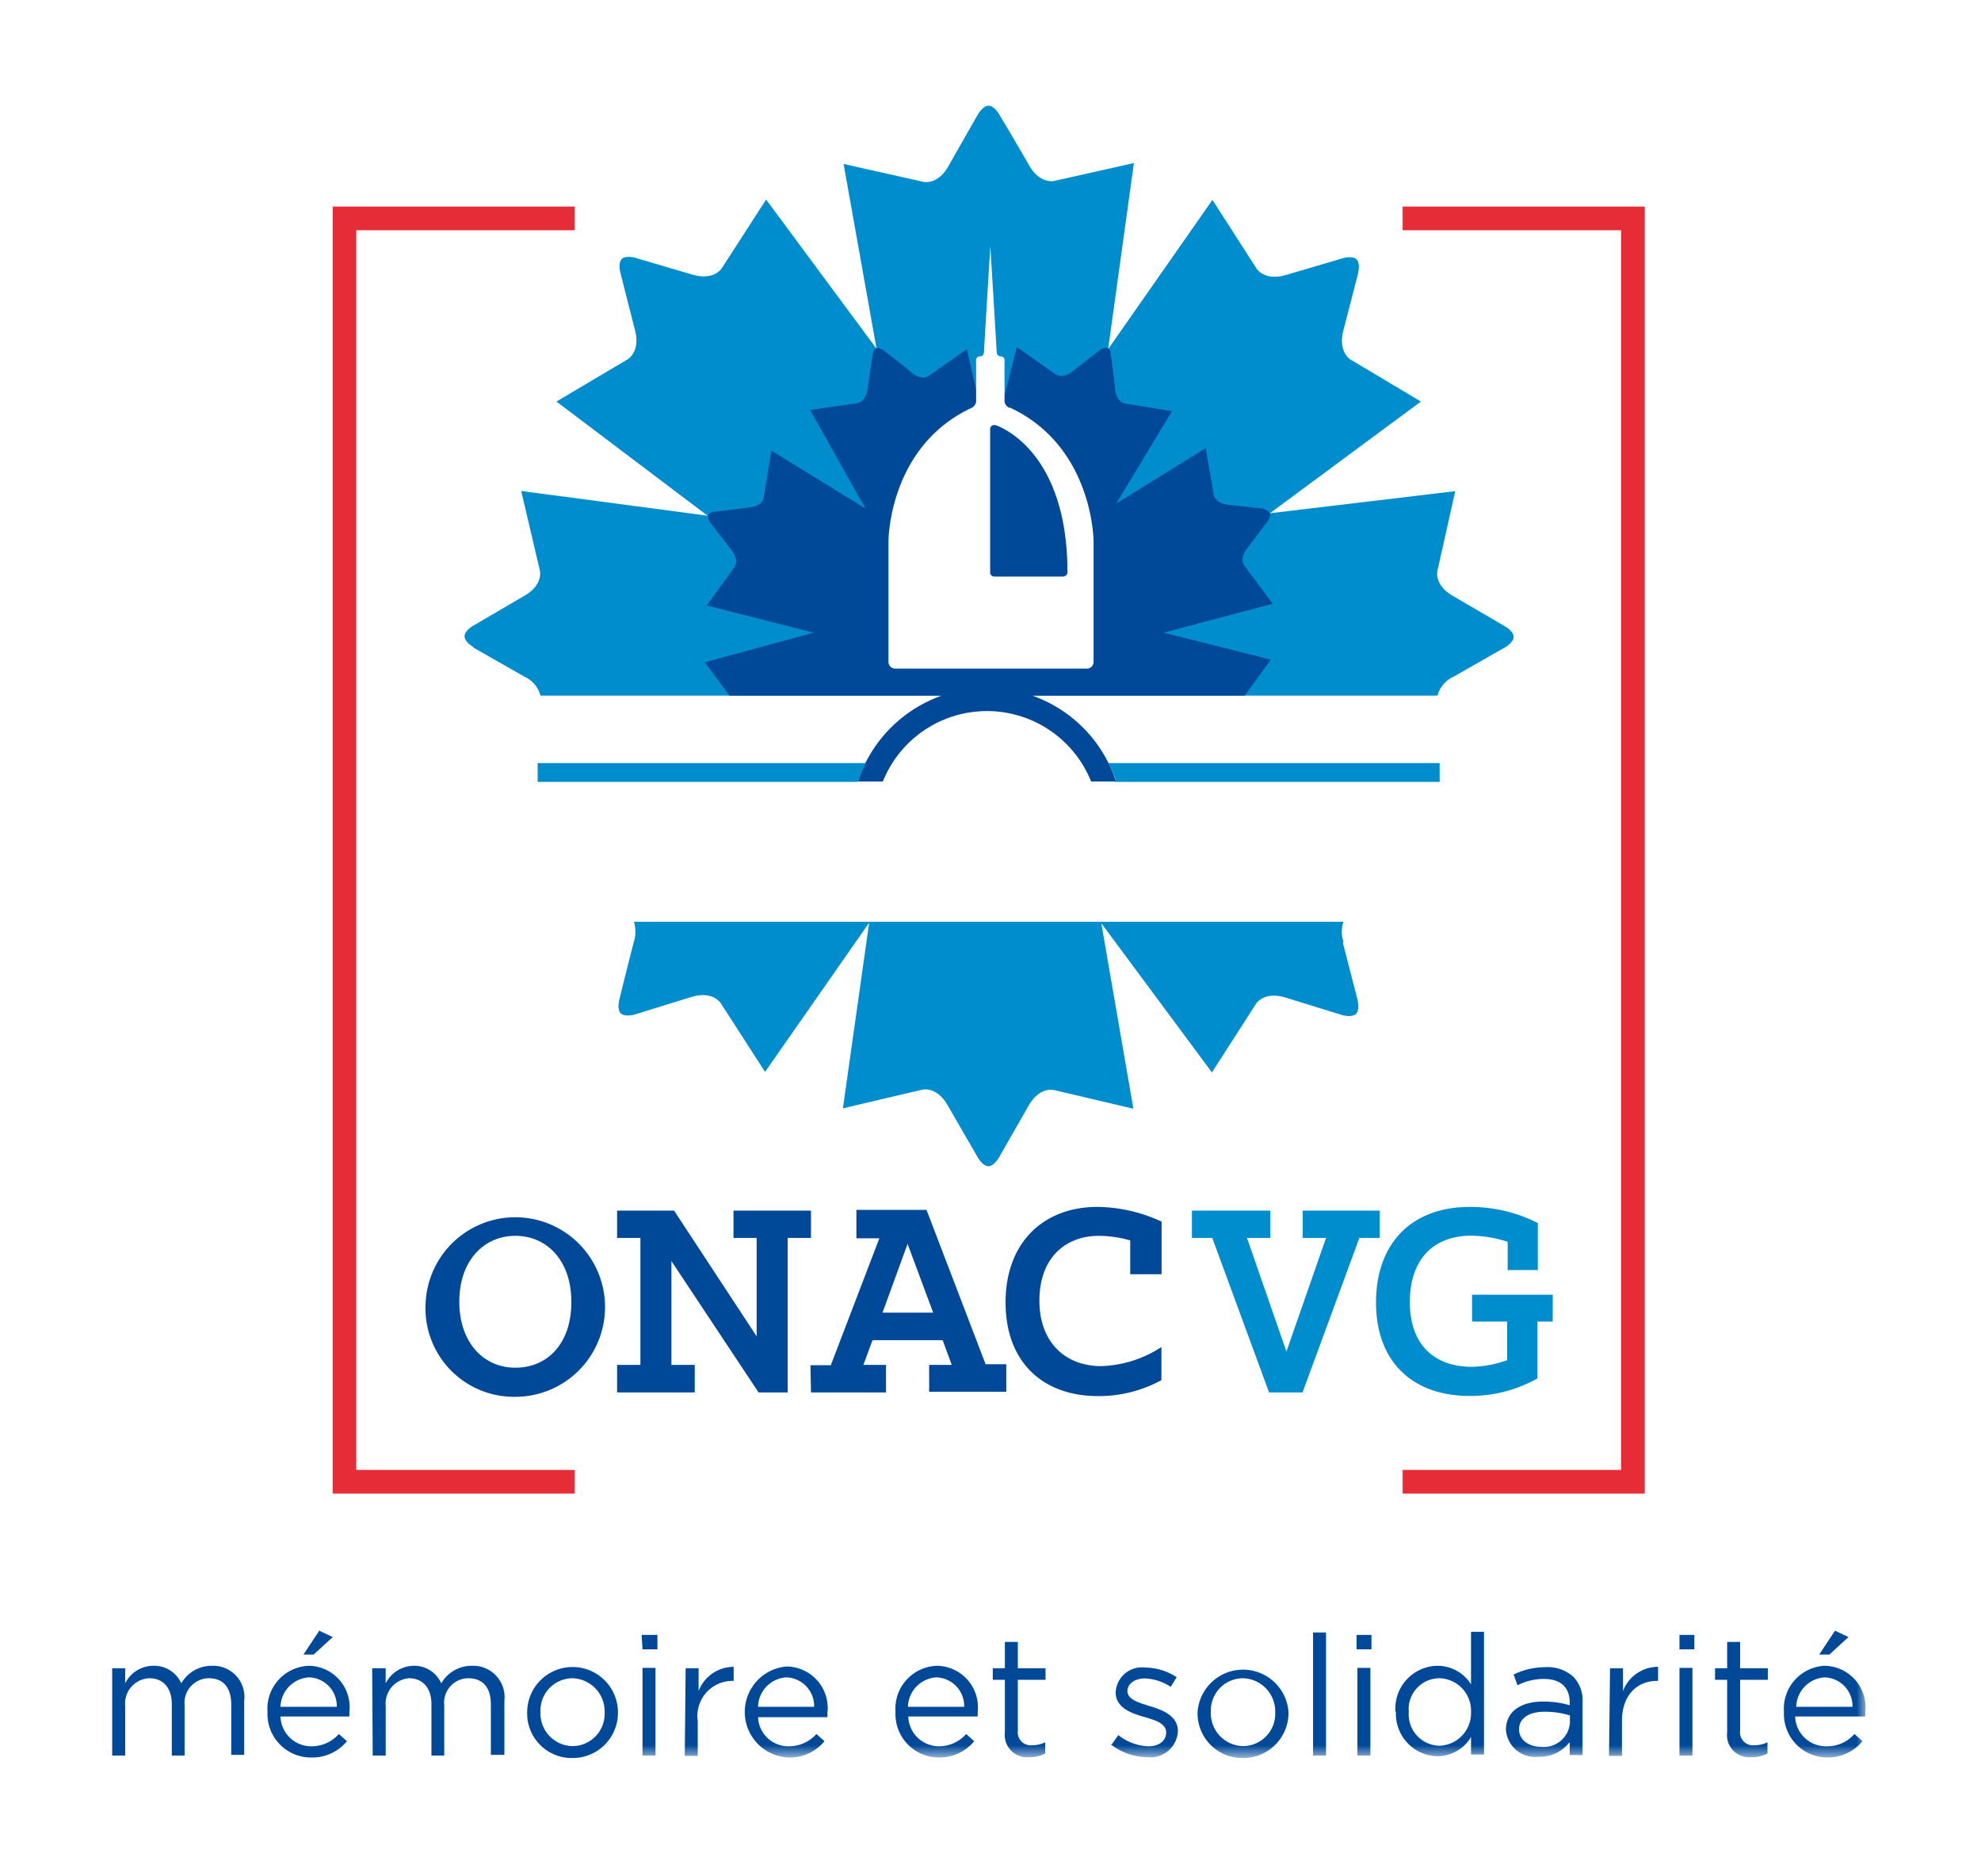 <svg id="a0233eaf-b61b-45cd-8945-5e48893d3ae9" data-name="Calque 1" xmlns="http://www.w3.org/2000/svg" xmlns:xlink="http://www.w3.org/1999/xlink" viewBox="0 0 113 107"><defs><mask id="e61cdf8d-2a53-4a63-bd39-da8d54aeb887" x="6.4" y="6.03" width="100" height="94.21" maskUnits="userSpaceOnUse"><g id="b911f52e-4bad-4773-9c9c-6083a34b4548" data-name="mask-2"><polygon id="ae935262-a1e8-463c-b6e3-e41c0db31709" data-name="path-1" points="6.4 100.23 106.4 100.23 106.4 6.03 6.4 6.03 6.4 100.23" style="fill:#fff;fill-rule:evenodd"/></g></mask></defs><title>logo-onacvg-fdblanc</title><rect width="113" height="107" style="fill:#fff"/><g id="bc06f5cd-2c39-46e2-8649-a220b1001b80" data-name="DA---trouver un service- v2"><g id="ed9757a0-d55b-497c-a376-6f245ecd70c9" data-name="Navigation"><g id="b0888ed6-34ce-4dfc-825f-4bfac36533ae" data-name="logo"><path id="e5180da2-58eb-4fc3-b199-8f15da336370" data-name="Fill-1" d="M27,36.93l2.93,1.67a1.64,1.64,0,0,1,.9,1.07H82a1.64,1.64,0,0,1,.9-1.07l2.93-1.67s.51-.28.51-.61v0c0-.33-.51-.61-.51-.61L82.9,34c-1.18-.67-.89-1.52-.89-1.52l1-4.47L72.44,29.27l8.61-6.37-3.94-2.35s-.82-.39-.48-1.71l.84-3.26s.14-.56-.09-.79l0,0c-.24-.23-.79-.06-.79-.06l-3.23.95c-1.31.38-1.72-.42-1.72-.42l-2.48-3.86-5.95,8.51L64.68,9.3l-4.46,1s-.86.29-1.53-.89S57,6.53,57,6.53s-.28-.5-.61-.5h0c-.33,0-.61.5-.61.5s-1,1.74-1.67,2.93-1.53.89-1.53.89l-4.46-1L50,19.89l-6.3-8.51-2.49,3.86s-.41.8-1.72.42l-3.23-.95s-.55-.17-.79.06l0,0c-.23.23-.08.79-.08.79s.49,1.94.83,3.26-.48,1.71-.48,1.71L31.74,22.9l8.62,6.51L29.73,28l1.05,4.47s.29.85-.89,1.52L27,35.68s-.5.28-.5.61v0c0,.33.5.61.5.61" style="fill:#008dcd;fill-rule:evenodd"/><path id="e9e6a42c-497b-44b1-9aa9-6b70b885bdd2" data-name="Fill-3" d="M72.6,34.43,71,32.29s-.35-.39.13-1l1.17-1.56s.21-.26.13-.44v0C72.36,29.08,72,29,72,29l-1.94-.21c-.78-.09-.83-.61-.83-.61l-.46-2.62-5.1,3.16,3.18-5.27-2.62-.43s-.53,0-.62-.83-.24-1.93-.24-1.93,0-.34-.21-.41h0c-.18-.07-.44.13-.44.13l-1.55,1.2c-.62.48-1,.14-1,.14L58,19.79l-.88,3.47.25.74-.88.1-.4-.09-.94-4.1L53,21.42s-.4.33-1-.17S50.43,20,50.43,20s-.26-.21-.44-.14h0c-.18.07-.22.4-.22.4s-.17,1.15-.28,1.93-.64.81-.64.81l-2.64.38L49.37,29,44,25.7l-.43,2.63s0,.52-.83.61l-1.93.24s-.34,0-.41.21v0c-.07.18.13.44.13.44s.72.92,1.2,1.55.14,1,.14,1l-1.56,2.15,6.1,1.55L40.2,37.77l1.41,1.9H53.72a7.76,7.76,0,0,0-4.79,4.9l.08,0h1.35a6.4,6.4,0,0,1,11.88,0h1.34l.08,0a7.72,7.72,0,0,0-4.78-4.9H71l1.49-2.05-6.12-1.54Z" style="fill:#004898;fill-rule:evenodd"/><path id="b944f9e2-8f2d-4201-93f7-1b037f6def43" data-name="Fill-5" d="M76.63,53.7a1.83,1.83,0,0,1,0-1.13H36.16a1.93,1.93,0,0,1,0,1.13C35.82,55,35.33,57,35.33,57s-.15.56.08.79l0,0c.24.23.79.07.79.07l3.23-1c1.31-.39,1.72.41,1.72.41l2.49,3.86,5.94-8.51-1.5,10.59,4.46-1.05s.86-.29,1.53.9L55.77,66s.28.51.61.51h0c.33,0,.61-.51.61-.51l1.67-2.92c.67-1.19,1.53-.9,1.53-.9l4.46,1.05L62.82,52.65l6.31,8.51,2.48-3.86s.41-.8,1.72-.41l3.23,1s.55.16.79-.07l0,0c.23-.23.09-.79.09-.79l-.84-3.26" style="fill:#008dcd;fill-rule:evenodd"/><path id="ebae76b0-e276-4489-a826-0259d0ce77c0" data-name="Fill-7" d="M32.59,74.23c0-2.31-1.37-3.75-3.19-3.75s-3.2,1.44-3.2,3.75S27.56,78,29.4,78s3.19-1.39,3.19-3.73m-8.31,0a5.12,5.12,0,1,1,5.12,5.39,5.05,5.05,0,0,1-5.12-5.39" style="fill:#004898;fill-rule:evenodd"/><polygon id="b0e7cc89-bc94-4301-95e3-f459b9ea19ba" data-name="Fill-9" points="35.2 77.84 36.53 77.84 36.53 70.6 35.2 70.6 35.2 69.04 38.45 69.04 43.16 76.21 43.16 70.6 41.84 70.6 41.84 69.04 46.26 69.04 46.26 70.6 44.93 70.6 44.93 79.41 43.27 79.41 38.3 71.92 38.3 77.84 39.63 77.84 39.63 79.41 35.2 79.41 35.2 77.84" style="fill:#004898;fill-rule:evenodd"/><path id="bf8caf00-2214-450c-a23b-a56625867369" data-name="Fill-11" d="M53.23,74.86l-1.46-3.92-1.43,3.92Zm-7,3h1.16l2.77-7.24H48.85V69h4l3.37,8.8h1.18v1.57H53V77.84h1.29l-.52-1.41h-4l-.52,1.41h1.29v1.57H46.26Z" style="fill:#004898;fill-rule:evenodd"/><path id="a78a1c8b-3813-4547-8ab1-d8a1b2ecc0bf" data-name="Fill-13" d="M57.36,74.28c0-3.44,2.18-5.45,5.24-5.45a8.88,8.88,0,0,1,3.66.84v3H64.47V70.74a6.73,6.73,0,0,0-1.77-.26c-2,0-3.41,1.32-3.41,3.7s1.49,3.73,3.52,3.73a6.62,6.62,0,0,0,3.44-1.09v1.89a7.48,7.48,0,0,1-3.6.91c-3.23,0-5.29-2-5.29-5.34" style="fill:#004898;fill-rule:evenodd"/><polygon id="b36e5de6-5e24-440c-abb7-41c028ad7666" data-name="Fill-15" points="69.15 70.6 67.99 70.6 67.99 69.04 72.46 69.04 72.46 70.6 71.13 70.6 73.38 77.08 75.64 70.6 74.31 70.6 74.31 69.04 78.7 69.04 78.7 70.6 77.54 70.6 74.3 79.41 72.39 79.41 69.15 70.6" style="fill:#008dcd;fill-rule:evenodd"/><path id="b8a98d5b-6abc-49bb-b318-f3304e7f7e77" data-name="Fill-17" d="M78.49,74.28c0-3.28,1.94-5.45,5.36-5.45a8.53,8.53,0,0,1,3.87.92v2.68H86V70.82a7.09,7.09,0,0,0-2.06-.35c-2.25,0-3.52,1.43-3.52,3.78,0,2.5,1.45,3.7,3.55,3.7a6.25,6.25,0,0,0,2-.38v-2.2h-2V73.84h4.6v1.53H87.7v3.24a7.79,7.79,0,0,1-3.87,1c-3.21,0-5.34-1.9-5.34-5.34" style="fill:#008dcd;fill-rule:evenodd"/><polygon id="aad9ac30-826a-4847-95dc-b04e83b94f11" data-name="Fill-19" points="32.78 85.18 18.98 85.18 18.98 11.78 32.78 11.78 32.78 13.13 20.32 13.13 20.32 83.83 32.78 83.83 32.78 85.18" style="fill:#e62d37;fill-rule:evenodd"/><polygon id="ff22a6f0-373f-42a8-b031-b5717098c060" data-name="Fill-21" points="80.01 85.18 93.82 85.18 93.82 11.78 80.01 11.78 80.01 13.13 92.47 13.13 92.47 83.83 80.01 83.83 80.01 85.18" style="fill:#e62d37;fill-rule:evenodd"/><path id="ace7df6e-527e-48e6-b68c-7bfc1d0c9e3e" data-name="Fill-23" d="M60.71,32.88h-4a.23.23,0,0,1-.23-.23V24.48a.23.23,0,0,1,.23-.24h.06s4.12,1.24,4.12,8.4a.23.23,0,0,1-.23.23m-3.1-9.62a.46.46,0,0,1-.26-.47V20.63s.06-.31-.25-.31c0,0-.19,0-.2-.28s-.36-6-.36-6h0s-.35,5.71-.36,6-.2.28-.2.28c-.31,0-.25.31-.25.31v2.16a.46.46,0,0,1-.26.47c-4.76,2.23-4.74,7.62-4.74,7.62v6.87a.38.38,0,0,0,.39.38H62a.38.38,0,0,0,.38-.38V30.88s0-5.39-4.74-7.62" style="fill:#fff;fill-rule:evenodd"/><path id="b205ca1d-86ce-4eab-ad87-1a122bb54c73" data-name="Fill-25" d="M49.38,43.52H30.67v1.07H49l-.08,0a9,9,0,0,1,.45-1" style="fill:#008dcd;fill-rule:evenodd"/><path id="af19437e-d673-498c-813f-9c3bff8549d5" data-name="Fill-27" d="M63.58,44.59H82.12V43.52H63.22a7.5,7.5,0,0,1,.44,1Z" style="fill:#008dcd;fill-rule:evenodd"/><path id="bcde8ea7-3bc5-4478-9014-9b3fa99fe0d2" data-name="Fill-29" d="M6.4,95.14h.74V96A1.8,1.8,0,0,1,8.74,95a1.69,1.69,0,0,1,1.6,1,2,2,0,0,1,1.75-1,1.78,1.78,0,0,1,1.84,2v3.08h-.74V97.21c0-1-.48-1.5-1.28-1.5a1.4,1.4,0,0,0-1.38,1.54v2.87H9.8V97.19c0-.93-.49-1.48-1.28-1.48a1.44,1.44,0,0,0-1.38,1.57v2.84H6.4Z" style="fill:#004898;fill-rule:evenodd"/><path id="b6d33ff7-57c7-40c8-8669-f284cdb1c9ae" data-name="Fill-31" d="M18.21,93l.77.36-1.09,1h-.58Zm1,4.34a1.63,1.63,0,0,0-1.58-1.68A1.73,1.73,0,0,0,16,97.34Zm-1.45,2.25a2.07,2.07,0,0,0,1.57-.7l.46.41a2.56,2.56,0,0,1-2.05.93,2.48,2.48,0,0,1-2.48-2.6A2.45,2.45,0,0,1,17.62,95a2.36,2.36,0,0,1,2.31,2.63c0,.07,0,.15,0,.26H16A1.75,1.75,0,0,0,17.73,99.59Z" style="fill:#004898;fill-rule:evenodd"/><path id="a39e6ca0-4e15-4338-a0e0-ca55df07ebab" data-name="Fill-33" d="M21.23,95.14H22V96A1.82,1.82,0,0,1,23.58,95a1.68,1.68,0,0,1,1.59,1,2,2,0,0,1,1.75-1,1.79,1.79,0,0,1,1.85,2v3.08H28V97.21c0-1-.48-1.5-1.29-1.5a1.39,1.39,0,0,0-1.37,1.54v2.87h-.73V97.19c0-.93-.5-1.48-1.28-1.48A1.45,1.45,0,0,0,22,97.28v2.84h-.74Z" style="fill:#004898;fill-rule:evenodd"/><path id="a9efe594-d484-4fac-8e0f-68426efd2b0e" data-name="Fill-35" d="M34.49,97.65v0a1.89,1.89,0,0,0-1.85-1.94,1.84,1.84,0,0,0-1.81,1.93h0a1.86,1.86,0,0,0,1.83,1.94,1.84,1.84,0,0,0,1.83-1.92m-4.42,0v0a2.59,2.59,0,0,1,5.18,0h0a2.58,2.58,0,0,1-2.61,2.6,2.54,2.54,0,0,1-2.57-2.58" style="fill:#004898;fill-rule:evenodd"/><g style="mask:url(#e61cdf8d-2a53-4a63-bd39-da8d54aeb887)"><path id="f8fe81cb-eaec-4427-a989-0278b42e42b7" data-name="Fill-37" d="M36.65,100.12h.74v-5h-.74Zm0-6.06h.85v-.82H36.6Z" style="fill:#004898;fill-rule:evenodd"/></g><g style="mask:url(#e61cdf8d-2a53-4a63-bd39-da8d54aeb887)"><path id="e1b7bf64-5c62-49cc-87f5-21470111b7fd" data-name="Fill-39" d="M39.11,95.14h.74v1.3a2.14,2.14,0,0,1,2-1.38v.8h-.05a2,2,0,0,0-2,2.28v2h-.74Z" style="fill:#004898;fill-rule:evenodd"/></g><g style="mask:url(#e61cdf8d-2a53-4a63-bd39-da8d54aeb887)"><path id="a10063ee-2755-4a0a-9bb4-192db78dc3b5" data-name="Fill-40" d="M46.44,97.34a1.64,1.64,0,0,0-1.59-1.68,1.72,1.72,0,0,0-1.61,1.68ZM45,99.59a2.09,2.09,0,0,0,1.57-.7l.46.41a2.56,2.56,0,0,1-2.05.93,2.6,2.6,0,0,1-.1-5.19,2.37,2.37,0,0,1,2.32,2.63c0,.07,0,.15,0,.26H43.24A1.73,1.73,0,0,0,45,99.59Z" style="fill:#004898;fill-rule:evenodd"/></g><g style="mask:url(#e61cdf8d-2a53-4a63-bd39-da8d54aeb887)"><path id="ff8f6908-4060-49f0-8236-29beea29bc1e" data-name="Fill-41" d="M55,97.34a1.64,1.64,0,0,0-1.59-1.68,1.73,1.73,0,0,0-1.62,1.68Zm-1.46,2.25a2.05,2.05,0,0,0,1.57-.7l.46.41a2.54,2.54,0,0,1-2,.93,2.48,2.48,0,0,1-2.49-2.6A2.45,2.45,0,0,1,53.45,95a2.37,2.37,0,0,1,2.32,2.63c0,.07,0,.15,0,.26H51.81A1.75,1.75,0,0,0,53.56,99.59Z" style="fill:#004898;fill-rule:evenodd"/></g><g style="mask:url(#e61cdf8d-2a53-4a63-bd39-da8d54aeb887)"><path id="b0bdd3a3-bb3c-498a-b1ed-e940bf152fba" data-name="Fill-42" d="M57.32,98.8v-3h-.69v-.66h.69v-1.5h.74v1.5h1.58v.66H58.06v2.9a.74.74,0,0,0,.84.83,1.61,1.61,0,0,0,.72-.17V100a1.8,1.8,0,0,1-.89.21,1.27,1.27,0,0,1-1.41-1.4" style="fill:#004898;fill-rule:evenodd"/></g><g style="mask:url(#e61cdf8d-2a53-4a63-bd39-da8d54aeb887)"><path id="bb361011-4688-4199-8b4e-ee2ced9c8acd" data-name="Fill-43" d="M63.42,99.48l.37-.53a2.89,2.89,0,0,0,1.73.64c.59,0,1-.31,1-.79v0c0-.5-.58-.69-1.24-.88s-1.64-.49-1.64-1.4v0a1.5,1.5,0,0,1,1.69-1.42,3.36,3.36,0,0,1,1.79.55l-.34.55a2.88,2.88,0,0,0-1.47-.48c-.58,0-1,.31-1,.72v0c0,.47.62.66,1.28.86s1.6.53,1.6,1.42v0a1.57,1.57,0,0,1-1.77,1.49,3.42,3.42,0,0,1-2.06-.73" style="fill:#004898;fill-rule:evenodd"/></g><g style="mask:url(#e61cdf8d-2a53-4a63-bd39-da8d54aeb887)"><path id="ad624994-a69f-4618-bc0a-4177a9aba9c3" data-name="Fill-44" d="M72.74,97.65v0a1.89,1.89,0,0,0-1.85-1.94,1.84,1.84,0,0,0-1.82,1.93h0a1.87,1.87,0,0,0,1.84,1.94,1.84,1.84,0,0,0,1.83-1.92m-4.43,0v0a2.6,2.6,0,0,1,5.19,0h0a2.58,2.58,0,0,1-2.61,2.6,2.55,2.55,0,0,1-2.58-2.58" style="fill:#004898;fill-rule:evenodd"/></g><g style="mask:url(#e61cdf8d-2a53-4a63-bd39-da8d54aeb887)"><polygon id="aa0e3ad8-09ca-4edf-934b-a2cae69255eb" data-name="Fill-45" points="74.9 100.12 75.64 100.12 75.64 93.1 74.9 93.1 74.9 100.12" style="fill:#004898;fill-rule:evenodd"/></g><g style="mask:url(#e61cdf8d-2a53-4a63-bd39-da8d54aeb887)"><path id="b8486a08-9abb-4e0e-a656-b8b10554ddab" data-name="Fill-46" d="M77.43,100.12h.74v-5h-.74Zm-.05-6.06h.85v-.82h-.85Z" style="fill:#004898;fill-rule:evenodd"/></g><g style="mask:url(#e61cdf8d-2a53-4a63-bd39-da8d54aeb887)"><path id="fa0a2fb4-a641-41c4-b0f8-6158c3dd6f2d" data-name="Fill-47" d="M83.91,97.63h0a1.85,1.85,0,0,0-1.8-1.92,1.76,1.76,0,0,0-1.75,1.92h0a1.79,1.79,0,0,0,1.75,1.93,1.86,1.86,0,0,0,1.8-1.93m-4.31,0h0A2.44,2.44,0,0,1,82,95a2.25,2.25,0,0,1,1.91,1.06v-3h.74v7h-.74v-1a2.24,2.24,0,0,1-1.91,1.1,2.42,2.42,0,0,1-2.37-2.58" style="fill:#004898;fill-rule:evenodd"/></g><g style="mask:url(#e61cdf8d-2a53-4a63-bd39-da8d54aeb887)"><path id="b766c22f-876c-4e69-9866-9f194a175c0d" data-name="Fill-48" d="M89.55,98.29v-.46a4.9,4.9,0,0,0-1.45-.21c-.92,0-1.45.4-1.45,1v0c0,.62.57,1,1.25,1a1.49,1.49,0,0,0,1.65-1.34m-3.65.38v0c0-1.06.86-1.62,2.12-1.62a5.35,5.35,0,0,1,1.52.21v-.15c0-.89-.54-1.35-1.47-1.35a3.33,3.33,0,0,0-1.51.36l-.22-.61a4.09,4.09,0,0,1,1.81-.42,2.17,2.17,0,0,1,1.6.55,1.93,1.93,0,0,1,.52,1.46v3h-.73v-.74a2.17,2.17,0,0,1-1.79.84,1.67,1.67,0,0,1-1.85-1.55" style="fill:#004898;fill-rule:evenodd"/></g><g style="mask:url(#e61cdf8d-2a53-4a63-bd39-da8d54aeb887)"><path id="aa293a98-c612-423d-be2c-3edffe1c7581" data-name="Fill-49" d="M91.84,95.14h.74v1.3a2.13,2.13,0,0,1,2-1.38v.8h-.06c-1.09,0-2,.77-2,2.28v2h-.74Z" style="fill:#004898;fill-rule:evenodd"/></g><g style="mask:url(#e61cdf8d-2a53-4a63-bd39-da8d54aeb887)"><path id="e54af0cb-ee58-4d9c-b7ee-8ff86f9c6c04" data-name="Fill-50" d="M95.8,100.12h.74v-5H95.8Zm0-6.06h.85v-.82h-.85Z" style="fill:#004898;fill-rule:evenodd"/></g><g style="mask:url(#e61cdf8d-2a53-4a63-bd39-da8d54aeb887)"><path id="a59bb6b5-14fc-44e5-9964-0148a218c762" data-name="Fill-51" d="M98.52,98.8v-3h-.69v-.66h.69v-1.5h.74v1.5h1.58v.66H99.26v2.9a.74.74,0,0,0,.84.83,1.61,1.61,0,0,0,.72-.17V100a1.81,1.81,0,0,1-.9.21,1.26,1.26,0,0,1-1.4-1.4" style="fill:#004898;fill-rule:evenodd"/></g><g style="mask:url(#e61cdf8d-2a53-4a63-bd39-da8d54aeb887)"><path id="a74bded5-12f7-407d-97f6-e82a33dc2ea6" data-name="Fill-52" d="M104.67,93l.77.36-1.09,1h-.58Zm1,4.34a1.64,1.64,0,0,0-1.59-1.68,1.73,1.73,0,0,0-1.62,1.68Zm-1.46,2.25a2.05,2.05,0,0,0,1.57-.7l.46.41a2.55,2.55,0,0,1-2,.93,2.48,2.48,0,0,1-2.48-2.6A2.45,2.45,0,0,1,104.08,95a2.37,2.37,0,0,1,2.32,2.63c0,.07,0,.15,0,.26h-4A1.75,1.75,0,0,0,104.19,99.59Z" style="fill:#004898;fill-rule:evenodd"/></g></g></g></g></svg>